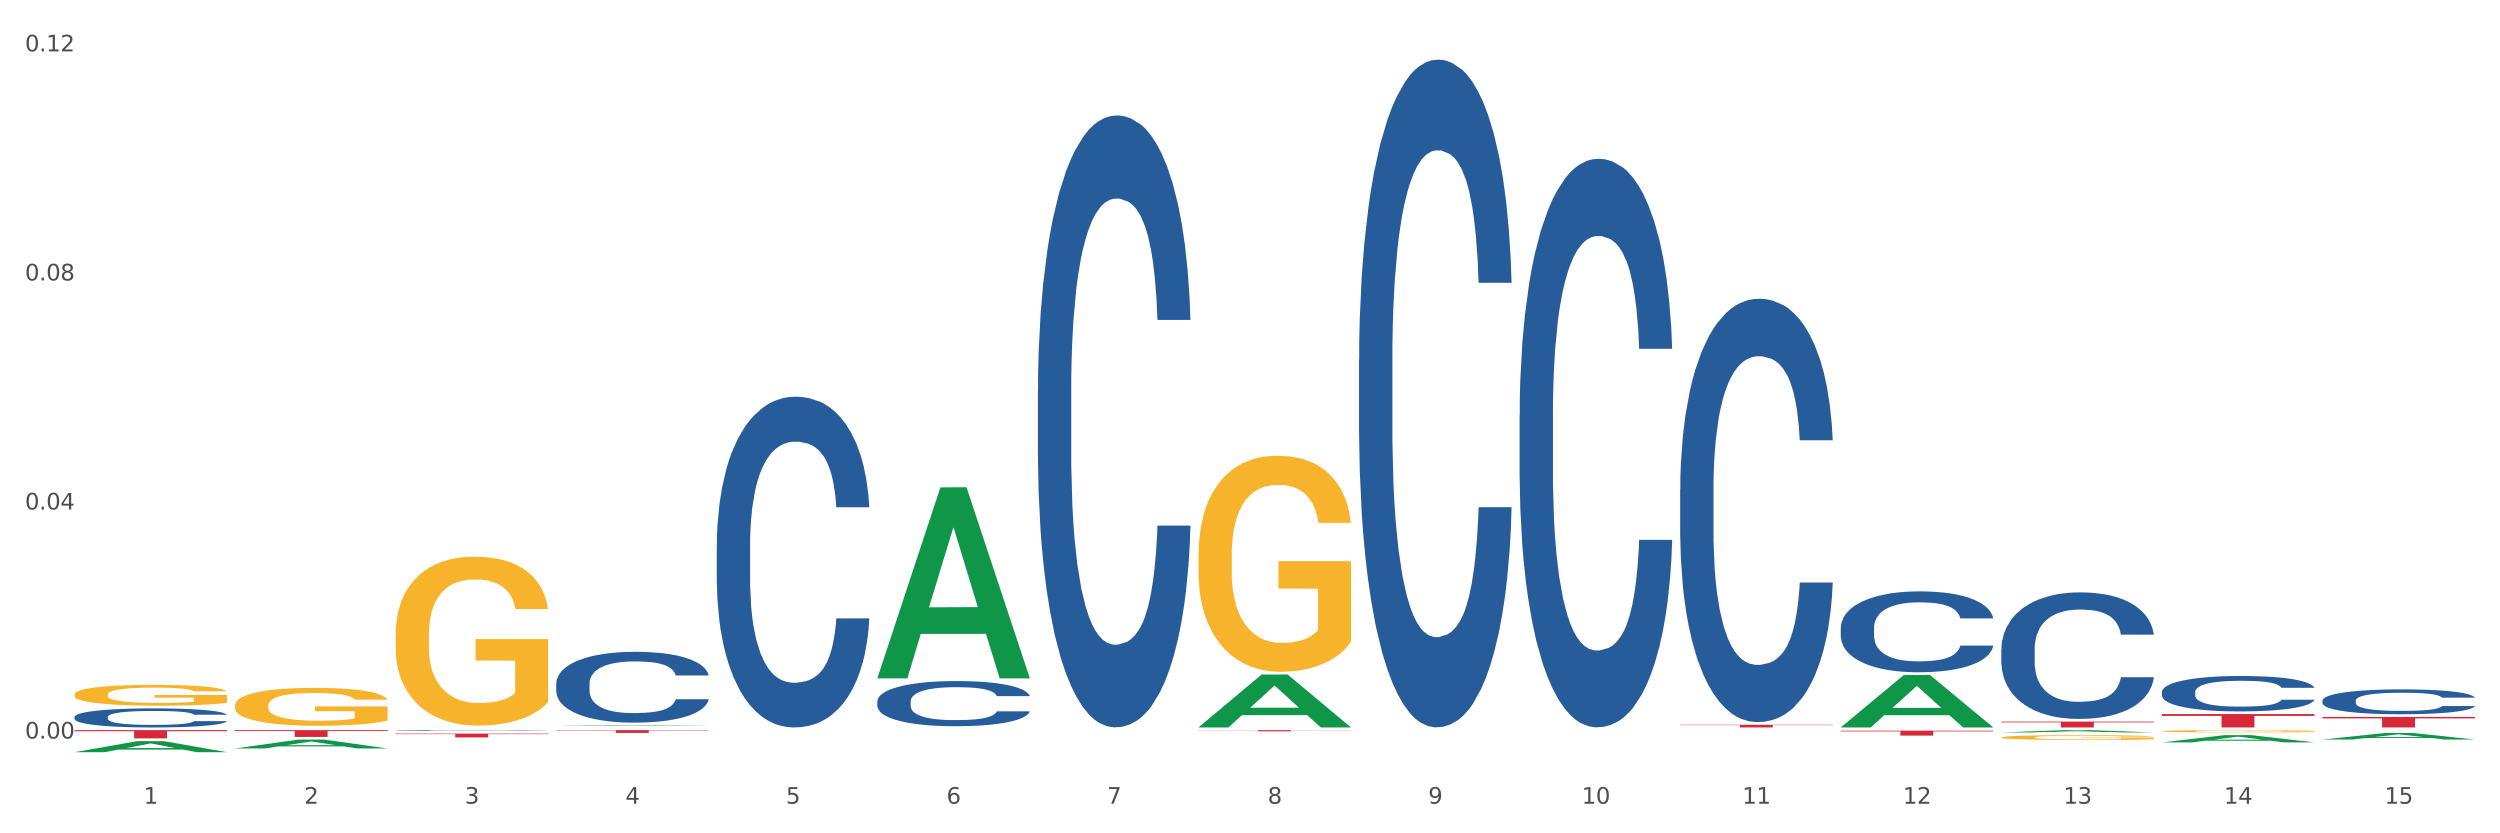 <?xml version="1.0" encoding="utf-8" standalone="no"?>
<!DOCTYPE svg PUBLIC "-//W3C//DTD SVG 1.1//EN"
  "http://www.w3.org/Graphics/SVG/1.1/DTD/svg11.dtd">
<svg xmlns:xlink="http://www.w3.org/1999/xlink" width="1080pt" height="360pt" viewBox="0 0 1080 360" xmlns="http://www.w3.org/2000/svg" version="1.1">
 <rect x="0" y="0" width="1080" height="360" fill="#333333" stroke="none"/>
 <defs>
  <style type="text/css">*{stroke-linejoin: round; stroke-linecap: butt}</style>
 </defs>
 <g id="figure_1">
  <g id="patch_1">
   <path d="M 0 360 
L 1080 360 
L 1080 0 
L 0 0 
z
" style="fill: #ffffff; stroke: #ffffff; stroke-linejoin: miter"/>
  </g>
  <g id="axes_1">
   <g id="matplotlib.axis_1">
    <g id="xtick_1">
     <g id="text_1">
      <!-- 1 -->
      <g style="fill: #4d4d4d" transform="translate(62.07 347.204) scale(0.096 -0.096)">
       <defs>
        <path id="DejaVuSans-31" d="M 794 531 
L 1825 531 
L 1825 4091 
L 703 3866 
L 703 4441 
L 1819 4666 
L 2450 4666 
L 2450 531 
L 3481 531 
L 3481 0 
L 794 0 
L 794 531 
z
" transform="scale(0.016)"/>
       </defs>
       <use xlink:href="#DejaVuSans-31"/>
      </g>
     </g>
    </g>
    <g id="xtick_2">
     <g id="text_2">
      <!-- 2 -->
      <g style="fill: #4d4d4d" transform="translate(131.436 347.204) scale(0.096 -0.096)">
       <defs>
        <path id="DejaVuSans-32" d="M 1228 531 
L 3431 531 
L 3431 0 
L 469 0 
L 469 531 
Q 828 903 1448 1529 
Q 2069 2156 2228 2338 
Q 2531 2678 2651 2914 
Q 2772 3150 2772 3378 
Q 2772 3750 2511 3984 
Q 2250 4219 1831 4219 
Q 1534 4219 1204 4116 
Q 875 4013 500 3803 
L 500 4441 
Q 881 4594 1212 4672 
Q 1544 4750 1819 4750 
Q 2544 4750 2975 4387 
Q 3406 4025 3406 3419 
Q 3406 3131 3298 2873 
Q 3191 2616 2906 2266 
Q 2828 2175 2409 1742 
Q 1991 1309 1228 531 
z
" transform="scale(0.016)"/>
       </defs>
       <use xlink:href="#DejaVuSans-32"/>
      </g>
     </g>
    </g>
    <g id="xtick_3">
     <g id="text_3">
      <!-- 3 -->
      <g style="fill: #4d4d4d" transform="translate(200.802 347.204) scale(0.096 -0.096)">
       <defs>
        <path id="DejaVuSans-33" d="M 2597 2516 
Q 3050 2419 3304 2112 
Q 3559 1806 3559 1356 
Q 3559 666 3084 287 
Q 2609 -91 1734 -91 
Q 1441 -91 1130 -33 
Q 819 25 488 141 
L 488 750 
Q 750 597 1062 519 
Q 1375 441 1716 441 
Q 2309 441 2620 675 
Q 2931 909 2931 1356 
Q 2931 1769 2642 2001 
Q 2353 2234 1838 2234 
L 1294 2234 
L 1294 2753 
L 1863 2753 
Q 2328 2753 2575 2939 
Q 2822 3125 2822 3475 
Q 2822 3834 2567 4026 
Q 2313 4219 1838 4219 
Q 1578 4219 1281 4162 
Q 984 4106 628 3988 
L 628 4550 
Q 988 4650 1302 4700 
Q 1616 4750 1894 4750 
Q 2613 4750 3031 4423 
Q 3450 4097 3450 3541 
Q 3450 3153 3228 2886 
Q 3006 2619 2597 2516 
z
" transform="scale(0.016)"/>
       </defs>
       <use xlink:href="#DejaVuSans-33"/>
      </g>
     </g>
    </g>
    <g id="xtick_4">
     <g id="text_4">
      <!-- 4 -->
      <g style="fill: #4d4d4d" transform="translate(270.169 347.204) scale(0.096 -0.096)">
       <defs>
        <path id="DejaVuSans-34" d="M 2419 4116 
L 825 1625 
L 2419 1625 
L 2419 4116 
z
M 2253 4666 
L 3047 4666 
L 3047 1625 
L 3713 1625 
L 3713 1100 
L 3047 1100 
L 3047 0 
L 2419 0 
L 2419 1100 
L 313 1100 
L 313 1709 
L 2253 4666 
z
" transform="scale(0.016)"/>
       </defs>
       <use xlink:href="#DejaVuSans-34"/>
      </g>
     </g>
    </g>
    <g id="xtick_5">
     <g id="text_5">
      <!-- 5 -->
      <g style="fill: #4d4d4d" transform="translate(339.535 347.204) scale(0.096 -0.096)">
       <defs>
        <path id="DejaVuSans-35" d="M 691 4666 
L 3169 4666 
L 3169 4134 
L 1269 4134 
L 1269 2991 
Q 1406 3038 1543 3061 
Q 1681 3084 1819 3084 
Q 2600 3084 3056 2656 
Q 3513 2228 3513 1497 
Q 3513 744 3044 326 
Q 2575 -91 1722 -91 
Q 1428 -91 1123 -41 
Q 819 9 494 109 
L 494 744 
Q 775 591 1075 516 
Q 1375 441 1709 441 
Q 2250 441 2565 725 
Q 2881 1009 2881 1497 
Q 2881 1984 2565 2268 
Q 2250 2553 1709 2553 
Q 1456 2553 1204 2497 
Q 953 2441 691 2322 
L 691 4666 
z
" transform="scale(0.016)"/>
       </defs>
       <use xlink:href="#DejaVuSans-35"/>
      </g>
     </g>
    </g>
    <g id="xtick_6">
     <g id="text_6">
      <!-- 6 -->
      <g style="fill: #4d4d4d" transform="translate(408.901 347.204) scale(0.096 -0.096)">
       <defs>
        <path id="DejaVuSans-36" d="M 2113 2584 
Q 1688 2584 1439 2293 
Q 1191 2003 1191 1497 
Q 1191 994 1439 701 
Q 1688 409 2113 409 
Q 2538 409 2786 701 
Q 3034 994 3034 1497 
Q 3034 2003 2786 2293 
Q 2538 2584 2113 2584 
z
M 3366 4563 
L 3366 3988 
Q 3128 4100 2886 4159 
Q 2644 4219 2406 4219 
Q 1781 4219 1451 3797 
Q 1122 3375 1075 2522 
Q 1259 2794 1537 2939 
Q 1816 3084 2150 3084 
Q 2853 3084 3261 2657 
Q 3669 2231 3669 1497 
Q 3669 778 3244 343 
Q 2819 -91 2113 -91 
Q 1303 -91 875 529 
Q 447 1150 447 2328 
Q 447 3434 972 4092 
Q 1497 4750 2381 4750 
Q 2619 4750 2861 4703 
Q 3103 4656 3366 4563 
z
" transform="scale(0.016)"/>
       </defs>
       <use xlink:href="#DejaVuSans-36"/>
      </g>
     </g>
    </g>
    <g id="xtick_7">
     <g id="text_7">
      <!-- 7 -->
      <g style="fill: #4d4d4d" transform="translate(478.267 347.204) scale(0.096 -0.096)">
       <defs>
        <path id="DejaVuSans-37" d="M 525 4666 
L 3525 4666 
L 3525 4397 
L 1831 0 
L 1172 0 
L 2766 4134 
L 525 4134 
L 525 4666 
z
" transform="scale(0.016)"/>
       </defs>
       <use xlink:href="#DejaVuSans-37"/>
      </g>
     </g>
    </g>
    <g id="xtick_8">
     <g id="text_8">
      <!-- 8 -->
      <g style="fill: #4d4d4d" transform="translate(547.634 347.204) scale(0.096 -0.096)">
       <defs>
        <path id="DejaVuSans-38" d="M 2034 2216 
Q 1584 2216 1326 1975 
Q 1069 1734 1069 1313 
Q 1069 891 1326 650 
Q 1584 409 2034 409 
Q 2484 409 2743 651 
Q 3003 894 3003 1313 
Q 3003 1734 2745 1975 
Q 2488 2216 2034 2216 
z
M 1403 2484 
Q 997 2584 770 2862 
Q 544 3141 544 3541 
Q 544 4100 942 4425 
Q 1341 4750 2034 4750 
Q 2731 4750 3128 4425 
Q 3525 4100 3525 3541 
Q 3525 3141 3298 2862 
Q 3072 2584 2669 2484 
Q 3125 2378 3379 2068 
Q 3634 1759 3634 1313 
Q 3634 634 3220 271 
Q 2806 -91 2034 -91 
Q 1263 -91 848 271 
Q 434 634 434 1313 
Q 434 1759 690 2068 
Q 947 2378 1403 2484 
z
M 1172 3481 
Q 1172 3119 1398 2916 
Q 1625 2713 2034 2713 
Q 2441 2713 2670 2916 
Q 2900 3119 2900 3481 
Q 2900 3844 2670 4047 
Q 2441 4250 2034 4250 
Q 1625 4250 1398 4047 
Q 1172 3844 1172 3481 
z
" transform="scale(0.016)"/>
       </defs>
       <use xlink:href="#DejaVuSans-38"/>
      </g>
     </g>
    </g>
    <g id="xtick_9">
     <g id="text_9">
      <!-- 9 -->
      <g style="fill: #4d4d4d" transform="translate(617 347.204) scale(0.096 -0.096)">
       <defs>
        <path id="DejaVuSans-39" d="M 703 97 
L 703 672 
Q 941 559 1184 500 
Q 1428 441 1663 441 
Q 2288 441 2617 861 
Q 2947 1281 2994 2138 
Q 2813 1869 2534 1725 
Q 2256 1581 1919 1581 
Q 1219 1581 811 2004 
Q 403 2428 403 3163 
Q 403 3881 828 4315 
Q 1253 4750 1959 4750 
Q 2769 4750 3195 4129 
Q 3622 3509 3622 2328 
Q 3622 1225 3098 567 
Q 2575 -91 1691 -91 
Q 1453 -91 1209 -44 
Q 966 3 703 97 
z
M 1959 2075 
Q 2384 2075 2632 2365 
Q 2881 2656 2881 3163 
Q 2881 3666 2632 3958 
Q 2384 4250 1959 4250 
Q 1534 4250 1286 3958 
Q 1038 3666 1038 3163 
Q 1038 2656 1286 2365 
Q 1534 2075 1959 2075 
z
" transform="scale(0.016)"/>
       </defs>
       <use xlink:href="#DejaVuSans-39"/>
      </g>
     </g>
    </g>
    <g id="xtick_10">
     <g id="text_10">
      <!-- 10 -->
      <g style="fill: #4d4d4d" transform="translate(683.312 347.204) scale(0.096 -0.096)">
       <defs>
        <path id="DejaVuSans-30" d="M 2034 4250 
Q 1547 4250 1301 3770 
Q 1056 3291 1056 2328 
Q 1056 1369 1301 889 
Q 1547 409 2034 409 
Q 2525 409 2770 889 
Q 3016 1369 3016 2328 
Q 3016 3291 2770 3770 
Q 2525 4250 2034 4250 
z
M 2034 4750 
Q 2819 4750 3233 4129 
Q 3647 3509 3647 2328 
Q 3647 1150 3233 529 
Q 2819 -91 2034 -91 
Q 1250 -91 836 529 
Q 422 1150 422 2328 
Q 422 3509 836 4129 
Q 1250 4750 2034 4750 
z
" transform="scale(0.016)"/>
       </defs>
       <use xlink:href="#DejaVuSans-31"/>
       <use xlink:href="#DejaVuSans-30" transform="translate(63.623 0)"/>
      </g>
     </g>
    </g>
    <g id="xtick_11">
     <g id="text_11">
      <!-- 11 -->
      <g style="fill: #4d4d4d" transform="translate(752.678 347.204) scale(0.096 -0.096)">
       <use xlink:href="#DejaVuSans-31"/>
       <use xlink:href="#DejaVuSans-31" transform="translate(63.623 0)"/>
      </g>
     </g>
    </g>
    <g id="xtick_12">
     <g id="text_12">
      <!-- 12 -->
      <g style="fill: #4d4d4d" transform="translate(822.044 347.204) scale(0.096 -0.096)">
       <use xlink:href="#DejaVuSans-31"/>
       <use xlink:href="#DejaVuSans-32" transform="translate(63.623 0)"/>
      </g>
     </g>
    </g>
    <g id="xtick_13">
     <g id="text_13">
      <!-- 13 -->
      <g style="fill: #4d4d4d" transform="translate(891.411 347.204) scale(0.096 -0.096)">
       <use xlink:href="#DejaVuSans-31"/>
       <use xlink:href="#DejaVuSans-33" transform="translate(63.623 0)"/>
      </g>
     </g>
    </g>
    <g id="xtick_14">
     <g id="text_14">
      <!-- 14 -->
      <g style="fill: #4d4d4d" transform="translate(960.777 347.204) scale(0.096 -0.096)">
       <use xlink:href="#DejaVuSans-31"/>
       <use xlink:href="#DejaVuSans-34" transform="translate(63.623 0)"/>
      </g>
     </g>
    </g>
    <g id="xtick_15">
     <g id="text_15">
      <!-- 15 -->
      <g style="fill: #4d4d4d" transform="translate(1030.143 347.204) scale(0.096 -0.096)">
       <use xlink:href="#DejaVuSans-31"/>
       <use xlink:href="#DejaVuSans-35" transform="translate(63.623 0)"/>
      </g>
     </g>
    </g>
    <g id="xtick_16"/>
    <g id="xtick_17"/>
    <g id="xtick_18"/>
    <g id="xtick_19"/>
    <g id="xtick_20"/>
    <g id="xtick_21"/>
    <g id="xtick_22"/>
    <g id="xtick_23"/>
    <g id="xtick_24"/>
    <g id="xtick_25"/>
    <g id="xtick_26"/>
    <g id="xtick_27"/>
    <g id="xtick_28"/>
    <g id="xtick_29"/>
   </g>
   <g id="matplotlib.axis_2">
    <g id="ytick_1">
     <g id="text_16">
      <!-- 0.00 -->
      <g style="fill: #4d4d4d" transform="translate(10.8 319.065) scale(0.096 -0.096)">
       <defs>
        <path id="DejaVuSans-2e" d="M 684 794 
L 1344 794 
L 1344 0 
L 684 0 
L 684 794 
z
" transform="scale(0.016)"/>
       </defs>
       <use xlink:href="#DejaVuSans-30"/>
       <use xlink:href="#DejaVuSans-2e" transform="translate(63.623 0)"/>
       <use xlink:href="#DejaVuSans-30" transform="translate(95.41 0)"/>
       <use xlink:href="#DejaVuSans-30" transform="translate(159.033 0)"/>
      </g>
     </g>
    </g>
    <g id="ytick_2">
     <g id="text_17">
      <!-- 0.04 -->
      <g style="fill: #4d4d4d" transform="translate(10.8 220.108) scale(0.096 -0.096)">
       <use xlink:href="#DejaVuSans-30"/>
       <use xlink:href="#DejaVuSans-2e" transform="translate(63.623 0)"/>
       <use xlink:href="#DejaVuSans-30" transform="translate(95.41 0)"/>
       <use xlink:href="#DejaVuSans-34" transform="translate(159.033 0)"/>
      </g>
     </g>
    </g>
    <g id="ytick_3">
     <g id="text_18">
      <!-- 0.08 -->
      <g style="fill: #4d4d4d" transform="translate(10.8 121.152) scale(0.096 -0.096)">
       <use xlink:href="#DejaVuSans-30"/>
       <use xlink:href="#DejaVuSans-2e" transform="translate(63.623 0)"/>
       <use xlink:href="#DejaVuSans-30" transform="translate(95.41 0)"/>
       <use xlink:href="#DejaVuSans-38" transform="translate(159.033 0)"/>
      </g>
     </g>
    </g>
    <g id="ytick_4">
     <g id="text_19">
      <!-- 0.12 -->
      <g style="fill: #4d4d4d" transform="translate(10.8 22.195) scale(0.096 -0.096)">
       <use xlink:href="#DejaVuSans-30"/>
       <use xlink:href="#DejaVuSans-2e" transform="translate(63.623 0)"/>
       <use xlink:href="#DejaVuSans-31" transform="translate(95.41 0)"/>
       <use xlink:href="#DejaVuSans-32" transform="translate(159.033 0)"/>
      </g>
     </g>
    </g>
    <g id="ytick_5"/>
    <g id="ytick_6"/>
    <g id="ytick_7"/>
   </g>
   <g id="PolyCollection_1">
    <path d="M 32.175 324.941 
L 32.243 324.936 
L 59.417 320.163 
L 70.695 320.158 
L 98.073 324.95 
L 85.029 324.95 
L 79.119 323.834 
L 51.061 323.834 
L 50.857 323.852 
L 45.151 324.95 
L 32.175 324.95 
L 32.175 324.941 
L 54.594 323.168 
L 75.586 323.164 
L 65.192 321.18 
L 65.056 321.171 
L 64.92 321.184 
L 54.526 323.164 
L 54.594 323.168 
L 32.175 324.941 
z
" clip-path="url(#peb8c240cfb)" style="fill: #109648"/>
    <path d="M 864.57 311.727 
L 930.468 311.727 
L 930.468 312.079 
L 904.546 312.082 
L 904.546 314.259 
L 890.335 314.259 
L 890.335 312.082 
L 864.57 312.079 
L 864.57 311.73 
L 864.57 311.727 
z
" clip-path="url(#peb8c240cfb)" style="fill: #d62839"/>
    <path d="M 795.203 315.662 
L 861.101 315.662 
L 861.101 315.956 
L 835.179 315.958 
L 835.179 317.781 
L 820.969 317.781 
L 820.969 315.958 
L 795.203 315.956 
L 795.203 315.664 
L 795.203 315.662 
z
" clip-path="url(#peb8c240cfb)" style="fill: #d62839"/>
    <path d="M 725.837 313.104 
L 791.735 313.104 
L 791.735 313.265 
L 765.813 313.266 
L 765.813 314.257 
L 751.603 314.257 
L 751.603 313.266 
L 725.837 313.265 
L 725.837 313.106 
L 725.837 313.104 
z
" clip-path="url(#peb8c240cfb)" style="fill: #d62839"/>
    <path d="M 517.739 315.42 
L 583.636 315.42 
L 583.636 315.492 
L 557.715 315.492 
L 557.715 315.939 
L 543.504 315.939 
L 543.504 315.492 
L 517.739 315.492 
L 517.739 315.42 
L 517.739 315.42 
z
" clip-path="url(#peb8c240cfb)" style="fill: #d62839"/>
    <path d="M 240.274 315.418 
L 306.172 315.418 
L 306.172 315.584 
L 280.25 315.585 
L 280.25 316.614 
L 266.039 316.614 
L 266.039 315.585 
L 240.274 315.584 
L 240.274 315.419 
L 240.274 315.418 
z
" clip-path="url(#peb8c240cfb)" style="fill: #d62839"/>
    <path d="M 170.907 316.913 
L 236.805 316.913 
L 236.805 317.141 
L 210.883 317.142 
L 210.883 318.553 
L 196.673 318.553 
L 196.673 317.142 
L 170.907 317.141 
L 170.907 316.914 
L 170.907 316.913 
z
" clip-path="url(#peb8c240cfb)" style="fill: #d62839"/>
    <path d="M 101.541 315.418 
L 167.439 315.418 
L 167.439 315.826 
L 141.517 315.829 
L 141.517 318.355 
L 127.307 318.355 
L 127.307 315.829 
L 101.541 315.826 
L 101.541 315.421 
L 101.541 315.418 
z
" clip-path="url(#peb8c240cfb)" style="fill: #d62839"/>
    <path d="M 32.175 315.418 
L 98.073 315.418 
L 98.073 315.916 
L 72.151 315.919 
L 72.151 319 
L 57.941 319 
L 57.941 315.919 
L 32.175 315.916 
L 32.175 315.421 
L 32.175 315.418 
z
" clip-path="url(#peb8c240cfb)" style="fill: #d62839"/>
    <path d="M 32.175 309.722 
L 32.253 309.714 
L 32.253 309.504 
L 32.487 309.218 
L 33.343 308.691 
L 34.434 308.292 
L 36.303 307.826 
L 37.316 307.63 
L 38.64 307.412 
L 41.366 307.058 
L 44.482 306.757 
L 46.663 306.592 
L 48.299 306.486 
L 51.96 306.298 
L 54.063 306.215 
L 56.244 306.148 
L 58.114 306.102 
L 61.229 306.05 
L 63.722 306.027 
L 66.604 306.02 
L 69.019 306.027 
L 72.212 306.057 
L 76.886 306.148 
L 78.677 306.2 
L 81.092 306.291 
L 83.585 306.411 
L 85.61 306.531 
L 87.947 306.704 
L 90.361 306.93 
L 92.698 307.216 
L 94.334 307.479 
L 95.658 307.758 
L 96.827 308.097 
L 97.683 308.465 
L 98.073 308.774 
L 83.818 308.774 
L 83.429 308.495 
L 82.65 308.194 
L 81.871 307.991 
L 81.014 307.826 
L 79.69 307.637 
L 78.522 307.517 
L 76.574 307.374 
L 74.783 307.284 
L 73.303 307.231 
L 71.511 307.186 
L 67.694 307.141 
L 64.968 307.141 
L 63.255 307.156 
L 61.151 307.194 
L 59.36 307.246 
L 57.257 307.337 
L 55.621 307.434 
L 53.985 307.562 
L 53.05 307.653 
L 51.648 307.818 
L 50.714 307.954 
L 49.467 308.187 
L 48.766 308.352 
L 47.52 308.781 
L 46.975 309.097 
L 46.741 309.316 
L 46.585 309.556 
L 46.585 310.73 
L 47.053 311.257 
L 47.442 311.483 
L 48.065 311.739 
L 49.234 312.07 
L 50.947 312.393 
L 52.739 312.626 
L 54.219 312.769 
L 55.621 312.875 
L 57.023 312.958 
L 58.737 313.033 
L 60.139 313.078 
L 62.242 313.123 
L 64.734 313.146 
L 66.682 313.146 
L 70.654 313.108 
L 72.446 313.07 
L 74.16 313.018 
L 76.029 312.935 
L 77.509 312.845 
L 78.366 312.777 
L 79.768 312.634 
L 80.858 312.483 
L 81.793 312.31 
L 82.416 312.16 
L 83.117 311.934 
L 83.663 311.678 
L 83.818 311.543 
L 98.073 311.543 
L 97.761 311.814 
L 97.216 312.077 
L 96.126 312.431 
L 95.269 312.634 
L 93.945 312.882 
L 92.542 313.093 
L 90.595 313.326 
L 88.804 313.499 
L 86.934 313.65 
L 84.909 313.785 
L 81.248 313.973 
L 79.924 314.026 
L 77.12 314.116 
L 74.939 314.169 
L 71.745 314.222 
L 68.473 314.252 
L 65.046 314.259 
L 62.008 314.244 
L 58.659 314.199 
L 56.556 314.154 
L 54.219 314.086 
L 51.493 313.981 
L 48.922 313.853 
L 46.507 313.702 
L 44.248 313.529 
L 42.145 313.334 
L 39.419 313.01 
L 37.394 312.694 
L 35.914 312.401 
L 34.901 312.152 
L 33.889 311.836 
L 33.343 311.618 
L 32.487 311.091 
L 32.175 310.602 
L 32.175 309.722 
z
" clip-path="url(#peb8c240cfb)" style="fill: #255c99"/>
    <path d="M 170.907 315.569 
L 170.985 315.569 
L 170.985 315.56 
L 171.219 315.548 
L 172.076 315.527 
L 173.166 315.511 
L 175.036 315.492 
L 176.048 315.484 
L 177.373 315.475 
L 180.099 315.46 
L 183.215 315.448 
L 185.396 315.441 
L 187.031 315.437 
L 190.692 315.429 
L 192.796 315.426 
L 194.977 315.423 
L 196.846 315.421 
L 199.962 315.419 
L 202.454 315.418 
L 205.336 315.418 
L 207.751 315.418 
L 210.945 315.42 
L 215.618 315.423 
L 217.41 315.425 
L 219.825 315.429 
L 222.317 315.434 
L 224.342 315.439 
L 226.679 315.446 
L 229.094 315.455 
L 231.431 315.467 
L 233.066 315.478 
L 234.391 315.489 
L 235.559 315.503 
L 236.416 315.518 
L 236.805 315.53 
L 222.551 315.53 
L 222.161 315.519 
L 221.382 315.507 
L 220.604 315.498 
L 219.747 315.492 
L 218.422 315.484 
L 217.254 315.479 
L 215.307 315.473 
L 213.515 315.47 
L 212.035 315.467 
L 210.244 315.466 
L 206.427 315.464 
L 203.701 315.464 
L 201.987 315.464 
L 199.884 315.466 
L 198.092 315.468 
L 195.989 315.472 
L 194.353 315.476 
L 192.718 315.481 
L 191.783 315.485 
L 190.381 315.491 
L 189.446 315.497 
L 188.2 315.506 
L 187.499 315.513 
L 186.252 315.531 
L 185.707 315.544 
L 185.474 315.552 
L 185.318 315.562 
L 185.318 315.61 
L 185.785 315.632 
L 186.175 315.641 
L 186.798 315.651 
L 187.966 315.665 
L 189.68 315.678 
L 191.471 315.688 
L 192.951 315.693 
L 194.353 315.698 
L 195.755 315.701 
L 197.469 315.704 
L 198.871 315.706 
L 200.974 315.708 
L 203.467 315.709 
L 205.414 315.709 
L 209.387 315.707 
L 211.178 315.706 
L 212.892 315.704 
L 214.761 315.7 
L 216.241 315.696 
L 217.098 315.694 
L 218.5 315.688 
L 219.591 315.682 
L 220.526 315.675 
L 221.149 315.669 
L 221.85 315.659 
L 222.395 315.649 
L 222.551 315.643 
L 236.805 315.643 
L 236.494 315.654 
L 235.949 315.665 
L 234.858 315.68 
L 234.001 315.688 
L 232.677 315.698 
L 231.275 315.707 
L 229.328 315.716 
L 227.536 315.723 
L 225.667 315.729 
L 223.641 315.735 
L 219.98 315.743 
L 218.656 315.745 
L 215.852 315.748 
L 213.671 315.75 
L 210.477 315.753 
L 207.206 315.754 
L 203.779 315.754 
L 200.741 315.754 
L 197.391 315.752 
L 195.288 315.75 
L 192.951 315.747 
L 190.225 315.743 
L 187.655 315.738 
L 185.24 315.731 
L 182.981 315.724 
L 180.878 315.716 
L 178.152 315.703 
L 176.126 315.69 
L 174.646 315.678 
L 173.634 315.668 
L 172.621 315.655 
L 172.076 315.646 
L 171.219 315.625 
L 170.907 315.605 
L 170.907 315.569 
z
" clip-path="url(#peb8c240cfb)" style="fill: #255c99"/>
    <path d="M 240.274 295.33 
L 240.352 295.302 
L 240.352 294.52 
L 240.585 293.458 
L 241.442 291.502 
L 242.533 290.021 
L 244.402 288.289 
L 245.415 287.562 
L 246.739 286.752 
L 249.465 285.439 
L 252.581 284.321 
L 254.762 283.706 
L 256.398 283.315 
L 260.059 282.617 
L 262.162 282.309 
L 264.343 282.058 
L 266.212 281.89 
L 269.328 281.695 
L 271.821 281.611 
L 274.703 281.583 
L 277.117 281.611 
L 280.311 281.723 
L 284.985 282.058 
L 286.776 282.253 
L 289.191 282.589 
L 291.683 283.036 
L 293.709 283.483 
L 296.045 284.125 
L 298.46 284.964 
L 300.797 286.025 
L 302.433 287.003 
L 303.757 288.037 
L 304.925 289.295 
L 305.782 290.664 
L 306.172 291.809 
L 291.917 291.809 
L 291.528 290.775 
L 290.749 289.658 
L 289.97 288.903 
L 289.113 288.289 
L 287.789 287.59 
L 286.62 287.143 
L 284.673 286.612 
L 282.881 286.277 
L 281.401 286.081 
L 279.61 285.914 
L 275.793 285.746 
L 273.067 285.746 
L 271.353 285.802 
L 269.25 285.942 
L 267.458 286.137 
L 265.355 286.473 
L 263.72 286.836 
L 262.084 287.311 
L 261.149 287.646 
L 259.747 288.261 
L 258.812 288.764 
L 257.566 289.63 
L 256.865 290.245 
L 255.619 291.837 
L 255.073 293.011 
L 254.84 293.821 
L 254.684 294.715 
L 254.684 299.074 
L 255.151 301.03 
L 255.541 301.868 
L 256.164 302.818 
L 257.332 304.047 
L 259.046 305.249 
L 260.838 306.115 
L 262.318 306.646 
L 263.72 307.037 
L 265.122 307.344 
L 266.835 307.624 
L 268.237 307.791 
L 270.341 307.959 
L 272.833 308.043 
L 274.78 308.043 
L 278.753 307.903 
L 280.545 307.764 
L 282.258 307.568 
L 284.128 307.261 
L 285.608 306.925 
L 286.465 306.674 
L 287.867 306.143 
L 288.957 305.584 
L 289.892 304.942 
L 290.515 304.383 
L 291.216 303.544 
L 291.761 302.594 
L 291.917 302.092 
L 306.172 302.092 
L 305.86 303.097 
L 305.315 304.075 
L 304.224 305.389 
L 303.367 306.143 
L 302.043 307.065 
L 300.641 307.847 
L 298.694 308.714 
L 296.902 309.356 
L 295.033 309.915 
L 293.008 310.418 
L 289.347 311.116 
L 288.022 311.312 
L 285.218 311.647 
L 283.037 311.843 
L 279.844 312.039 
L 276.572 312.15 
L 273.145 312.178 
L 270.107 312.122 
L 266.757 311.955 
L 264.654 311.787 
L 262.318 311.536 
L 259.591 311.144 
L 257.021 310.669 
L 254.606 310.111 
L 252.347 309.468 
L 250.244 308.741 
L 247.518 307.54 
L 245.493 306.366 
L 244.013 305.277 
L 243 304.355 
L 241.987 303.181 
L 241.442 302.371 
L 240.585 300.415 
L 240.274 298.599 
L 240.274 295.33 
z
" clip-path="url(#peb8c240cfb)" style="fill: #255c99"/>
    <path d="M 32.175 300.017 
L 32.253 300.009 
L 32.253 299.713 
L 32.408 299.458 
L 33.186 298.841 
L 34.353 298.332 
L 35.209 298.06 
L 36.065 297.838 
L 37.076 297.616 
L 38.321 297.386 
L 40.578 297.049 
L 41.978 296.876 
L 43.69 296.695 
L 46.802 296.432 
L 49.058 296.284 
L 51.392 296.161 
L 55.204 296.013 
L 57.694 295.947 
L 60.339 295.897 
L 63.529 295.865 
L 65.941 295.856 
L 71.231 295.881 
L 75.744 295.955 
L 77.922 296.013 
L 80.723 296.111 
L 82.201 296.177 
L 84.613 296.309 
L 87.103 296.481 
L 88.815 296.629 
L 91.382 296.909 
L 93.327 297.189 
L 95.116 297.534 
L 96.05 297.772 
L 96.75 297.994 
L 97.373 298.249 
L 97.995 298.652 
L 83.991 298.652 
L 83.446 298.364 
L 82.59 298.093 
L 81.346 297.83 
L 80.256 297.665 
L 78.389 297.46 
L 76.677 297.328 
L 74.888 297.23 
L 72.71 297.147 
L 70.998 297.106 
L 68.586 297.073 
L 63.84 297.082 
L 60.65 297.147 
L 58.472 297.23 
L 57.071 297.304 
L 55.827 297.386 
L 54.426 297.501 
L 52.792 297.674 
L 51.625 297.83 
L 50.458 298.027 
L 49.525 298.225 
L 48.669 298.455 
L 47.969 298.702 
L 47.424 298.957 
L 46.957 299.269 
L 46.568 299.787 
L 46.568 300.914 
L 46.724 301.169 
L 47.113 301.506 
L 47.58 301.761 
L 48.358 302.065 
L 49.058 302.271 
L 50.381 302.567 
L 51.859 302.813 
L 53.026 302.97 
L 54.193 303.101 
L 56.216 303.282 
L 58.472 303.43 
L 60.417 303.521 
L 63.062 303.603 
L 64.852 303.636 
L 66.408 303.652 
L 70.22 303.652 
L 72.943 303.628 
L 75.977 303.57 
L 78.311 303.496 
L 80.256 303.405 
L 82.435 303.257 
L 83.835 303.118 
L 83.835 301.399 
L 66.719 301.391 
L 66.719 300.248 
L 98.073 300.248 
L 98.073 303.603 
L 96.75 303.776 
L 95.272 303.932 
L 93.716 304.072 
L 91.382 304.244 
L 88.581 304.409 
L 86.091 304.524 
L 83.446 304.623 
L 80.334 304.713 
L 76.288 304.795 
L 73.799 304.828 
L 70.687 304.853 
L 67.03 304.861 
L 63.84 304.845 
L 60.728 304.803 
L 57.461 304.729 
L 54.271 304.623 
L 51.859 304.516 
L 49.447 304.384 
L 46.879 304.211 
L 44.857 304.047 
L 43.301 303.899 
L 41.589 303.71 
L 39.722 303.463 
L 38.321 303.241 
L 37.076 303.011 
L 35.754 302.715 
L 34.82 302.46 
L 33.887 302.139 
L 33.342 301.901 
L 32.72 301.531 
L 32.253 301.012 
L 32.175 300.017 
z
" clip-path="url(#peb8c240cfb)" style="fill: #f7b32b"/>
    <path d="M 379.006 302.981 
L 379.084 302.963 
L 379.084 302.464 
L 379.318 301.787 
L 380.175 300.541 
L 381.265 299.597 
L 383.134 298.493 
L 384.147 298.03 
L 385.471 297.513 
L 388.198 296.676 
L 391.313 295.964 
L 393.494 295.572 
L 395.13 295.323 
L 398.791 294.878 
L 400.894 294.682 
L 403.075 294.522 
L 404.945 294.415 
L 408.06 294.29 
L 410.553 294.237 
L 413.435 294.219 
L 415.85 294.237 
L 419.043 294.308 
L 423.717 294.522 
L 425.509 294.646 
L 427.923 294.86 
L 430.416 295.145 
L 432.441 295.43 
L 434.778 295.839 
L 437.193 296.374 
L 439.529 297.05 
L 441.165 297.674 
L 442.489 298.333 
L 443.658 299.134 
L 444.515 300.007 
L 444.904 300.737 
L 430.65 300.737 
L 430.26 300.078 
L 429.481 299.365 
L 428.702 298.885 
L 427.845 298.493 
L 426.521 298.048 
L 425.353 297.763 
L 423.405 297.424 
L 421.614 297.211 
L 420.134 297.086 
L 418.342 296.979 
L 414.526 296.872 
L 411.799 296.872 
L 410.086 296.908 
L 407.982 296.997 
L 406.191 297.122 
L 404.088 297.335 
L 402.452 297.567 
L 400.816 297.87 
L 399.882 298.083 
L 398.479 298.475 
L 397.545 298.796 
L 396.298 299.348 
L 395.597 299.739 
L 394.351 300.754 
L 393.806 301.502 
L 393.572 302.019 
L 393.416 302.589 
L 393.416 305.367 
L 393.884 306.613 
L 394.273 307.148 
L 394.896 307.753 
L 396.065 308.537 
L 397.778 309.302 
L 399.57 309.855 
L 401.05 310.193 
L 402.452 310.442 
L 403.854 310.638 
L 405.568 310.816 
L 406.97 310.923 
L 409.073 311.03 
L 411.566 311.083 
L 413.513 311.083 
L 417.485 310.994 
L 419.277 310.905 
L 420.991 310.781 
L 422.86 310.585 
L 424.34 310.371 
L 425.197 310.211 
L 426.599 309.872 
L 427.69 309.516 
L 428.624 309.107 
L 429.247 308.75 
L 429.948 308.216 
L 430.494 307.611 
L 430.65 307.29 
L 444.904 307.29 
L 444.592 307.931 
L 444.047 308.555 
L 442.957 309.391 
L 442.1 309.872 
L 440.776 310.46 
L 439.374 310.959 
L 437.426 311.511 
L 435.635 311.92 
L 433.765 312.276 
L 431.74 312.597 
L 428.079 313.042 
L 426.755 313.167 
L 423.951 313.381 
L 421.77 313.505 
L 418.576 313.63 
L 415.304 313.701 
L 411.877 313.719 
L 408.839 313.683 
L 405.49 313.576 
L 403.387 313.47 
L 401.05 313.309 
L 398.324 313.06 
L 395.753 312.757 
L 393.339 312.401 
L 391.08 311.992 
L 388.976 311.528 
L 386.25 310.763 
L 384.225 310.015 
L 382.745 309.32 
L 381.732 308.733 
L 380.72 307.985 
L 380.175 307.468 
L 379.318 306.222 
L 379.006 305.064 
L 379.006 302.981 
z
" clip-path="url(#peb8c240cfb)" style="fill: #255c99"/>
    <path d="M 448.372 168.644 
L 448.45 168.402 
L 448.45 161.643 
L 448.684 152.469 
L 449.541 135.57 
L 450.631 122.775 
L 452.501 107.807 
L 453.513 101.53 
L 454.837 94.529 
L 457.564 83.183 
L 460.679 73.526 
L 462.861 68.215 
L 464.496 64.835 
L 468.157 58.8 
L 470.26 56.144 
L 472.441 53.972 
L 474.311 52.523 
L 477.427 50.833 
L 479.919 50.109 
L 482.801 49.867 
L 485.216 50.109 
L 488.41 51.075 
L 493.083 53.972 
L 494.875 55.661 
L 497.289 58.558 
L 499.782 62.421 
L 501.807 66.284 
L 504.144 71.836 
L 506.559 79.079 
L 508.896 88.252 
L 510.531 96.702 
L 511.856 105.634 
L 513.024 116.498 
L 513.881 128.327 
L 514.27 138.225 
L 500.016 138.225 
L 499.626 129.293 
L 498.847 119.636 
L 498.068 113.118 
L 497.212 107.807 
L 495.887 101.772 
L 494.719 97.909 
L 492.772 93.322 
L 490.98 90.425 
L 489.5 88.735 
L 487.709 87.287 
L 483.892 85.838 
L 481.165 85.838 
L 479.452 86.321 
L 477.349 87.528 
L 475.557 89.218 
L 473.454 92.115 
L 471.818 95.253 
L 470.183 99.358 
L 469.248 102.254 
L 467.846 107.566 
L 466.911 111.911 
L 465.665 119.395 
L 464.964 124.706 
L 463.717 138.467 
L 463.172 148.606 
L 462.938 155.607 
L 462.783 163.332 
L 462.783 200.993 
L 463.25 217.892 
L 463.639 225.135 
L 464.263 233.343 
L 465.431 243.965 
L 467.145 254.346 
L 468.936 261.83 
L 470.416 266.417 
L 471.818 269.796 
L 473.22 272.452 
L 474.934 274.866 
L 476.336 276.315 
L 478.439 277.763 
L 480.932 278.487 
L 482.879 278.487 
L 486.852 277.28 
L 488.643 276.073 
L 490.357 274.383 
L 492.226 271.728 
L 493.706 268.831 
L 494.563 266.658 
L 495.965 262.071 
L 497.056 257.243 
L 497.99 251.69 
L 498.614 246.862 
L 499.315 239.619 
L 499.86 231.411 
L 500.016 227.066 
L 514.27 227.066 
L 513.959 235.757 
L 513.413 244.206 
L 512.323 255.553 
L 511.466 262.071 
L 510.142 270.038 
L 508.74 276.797 
L 506.792 284.281 
L 505.001 289.834 
L 503.131 294.662 
L 501.106 299.008 
L 497.445 305.043 
L 496.121 306.733 
L 493.317 309.63 
L 491.136 311.32 
L 487.942 313.01 
L 484.671 313.975 
L 481.243 314.217 
L 478.206 313.734 
L 474.856 312.285 
L 472.753 310.837 
L 470.416 308.664 
L 467.69 305.284 
L 465.119 301.18 
L 462.705 296.352 
L 460.446 290.799 
L 458.343 284.523 
L 455.616 274.142 
L 453.591 264.002 
L 452.111 254.587 
L 451.099 246.621 
L 450.086 236.481 
L 449.541 229.48 
L 448.684 212.581 
L 448.372 196.889 
L 448.372 168.644 
z
" clip-path="url(#peb8c240cfb)" style="fill: #255c99"/>
    <path d="M 587.105 155.371 
L 587.183 155.108 
L 587.183 147.732 
L 587.416 137.721 
L 588.273 119.28 
L 589.364 105.318 
L 591.233 88.985 
L 592.246 82.135 
L 593.57 74.496 
L 596.296 62.114 
L 599.412 51.576 
L 601.593 45.781 
L 603.229 42.093 
L 606.89 35.507 
L 608.993 32.609 
L 611.174 30.238 
L 613.043 28.657 
L 616.159 26.813 
L 618.652 26.023 
L 621.534 25.759 
L 623.948 26.023 
L 627.142 27.077 
L 631.816 30.238 
L 633.607 32.082 
L 636.022 35.243 
L 638.514 39.458 
L 640.54 43.673 
L 642.877 49.732 
L 645.291 57.636 
L 647.628 67.646 
L 649.264 76.867 
L 650.588 86.614 
L 651.756 98.469 
L 652.613 111.377 
L 653.003 122.178 
L 638.748 122.178 
L 638.359 112.431 
L 637.58 101.893 
L 636.801 94.78 
L 635.944 88.985 
L 634.62 82.399 
L 633.451 78.184 
L 631.504 73.178 
L 629.713 70.017 
L 628.233 68.173 
L 626.441 66.593 
L 622.624 65.012 
L 619.898 65.012 
L 618.184 65.539 
L 616.081 66.856 
L 614.29 68.7 
L 612.186 71.861 
L 610.551 75.286 
L 608.915 79.764 
L 607.98 82.926 
L 606.578 88.721 
L 605.643 93.463 
L 604.397 101.63 
L 603.696 107.426 
L 602.45 122.442 
L 601.905 133.506 
L 601.671 141.146 
L 601.515 149.576 
L 601.515 190.672 
L 601.982 209.113 
L 602.372 217.016 
L 602.995 225.973 
L 604.163 237.564 
L 605.877 248.892 
L 607.669 257.059 
L 609.149 262.064 
L 610.551 265.752 
L 611.953 268.65 
L 613.666 271.284 
L 615.069 272.865 
L 617.172 274.446 
L 619.664 275.236 
L 621.612 275.236 
L 625.584 273.919 
L 627.376 272.602 
L 629.089 270.758 
L 630.959 267.86 
L 632.439 264.698 
L 633.296 262.328 
L 634.698 257.322 
L 635.788 252.053 
L 636.723 245.994 
L 637.346 240.726 
L 638.047 232.822 
L 638.592 223.865 
L 638.748 219.124 
L 653.003 219.124 
L 652.691 228.607 
L 652.146 237.828 
L 651.055 250.209 
L 650.199 257.322 
L 648.874 266.016 
L 647.472 273.392 
L 645.525 281.559 
L 643.733 287.618 
L 641.864 292.886 
L 639.839 297.628 
L 636.178 304.214 
L 634.853 306.058 
L 632.049 309.22 
L 629.868 311.064 
L 626.675 312.908 
L 623.403 313.962 
L 619.976 314.225 
L 616.938 313.698 
L 613.589 312.117 
L 611.485 310.537 
L 609.149 308.166 
L 606.422 304.478 
L 603.852 299.999 
L 601.437 294.73 
L 599.178 288.671 
L 597.075 281.822 
L 594.349 270.494 
L 592.324 259.43 
L 590.844 249.156 
L 589.831 240.462 
L 588.818 229.398 
L 588.273 221.758 
L 587.416 203.317 
L 587.105 186.194 
L 587.105 155.371 
z
" clip-path="url(#peb8c240cfb)" style="fill: #255c99"/>
    <path d="M 656.471 178.949 
L 656.549 178.725 
L 656.549 172.444 
L 656.783 163.92 
L 657.639 148.218 
L 658.73 136.329 
L 660.599 122.421 
L 661.612 116.589 
L 662.936 110.084 
L 665.662 99.541 
L 668.778 90.568 
L 670.959 85.633 
L 672.595 82.493 
L 676.256 76.885 
L 678.359 74.417 
L 680.54 72.398 
L 682.41 71.053 
L 685.525 69.482 
L 688.018 68.809 
L 690.9 68.585 
L 693.315 68.809 
L 696.508 69.707 
L 701.182 72.398 
L 702.973 73.969 
L 705.388 76.66 
L 707.881 80.25 
L 709.906 83.839 
L 712.243 88.998 
L 714.657 95.727 
L 716.994 104.252 
L 718.63 112.103 
L 719.954 120.402 
L 721.123 130.497 
L 721.979 141.488 
L 722.369 150.685 
L 708.114 150.685 
L 707.725 142.386 
L 706.946 133.413 
L 706.167 127.356 
L 705.31 122.421 
L 703.986 116.813 
L 702.818 113.224 
L 700.87 108.962 
L 699.079 106.27 
L 697.599 104.7 
L 695.807 103.354 
L 691.99 102.008 
L 689.264 102.008 
L 687.55 102.457 
L 685.447 103.579 
L 683.656 105.149 
L 681.553 107.841 
L 679.917 110.757 
L 678.281 114.57 
L 677.346 117.262 
L 675.944 122.197 
L 675.01 126.235 
L 673.763 133.188 
L 673.062 138.123 
L 671.816 150.91 
L 671.271 160.331 
L 671.037 166.836 
L 670.881 174.014 
L 670.881 209.008 
L 671.349 224.71 
L 671.738 231.44 
L 672.361 239.066 
L 673.53 248.936 
L 675.243 258.582 
L 677.035 265.536 
L 678.515 269.798 
L 679.917 272.938 
L 681.319 275.406 
L 683.033 277.649 
L 684.435 278.995 
L 686.538 280.341 
L 689.03 281.014 
L 690.978 281.014 
L 694.95 279.892 
L 696.742 278.771 
L 698.456 277.2 
L 700.325 274.733 
L 701.805 272.041 
L 702.662 270.022 
L 704.064 265.76 
L 705.154 261.274 
L 706.089 256.114 
L 706.712 251.628 
L 707.413 244.899 
L 707.959 237.272 
L 708.114 233.234 
L 722.369 233.234 
L 722.057 241.31 
L 721.512 249.161 
L 720.422 259.704 
L 719.565 265.76 
L 718.241 273.163 
L 716.838 279.443 
L 714.891 286.397 
L 713.1 291.557 
L 711.23 296.043 
L 709.205 300.081 
L 705.544 305.689 
L 704.22 307.259 
L 701.416 309.951 
L 699.235 311.521 
L 696.041 313.091 
L 692.769 313.988 
L 689.342 314.213 
L 686.304 313.764 
L 682.955 312.418 
L 680.852 311.072 
L 678.515 309.053 
L 675.789 305.913 
L 673.218 302.1 
L 670.803 297.613 
L 668.544 292.454 
L 666.441 286.622 
L 663.715 276.976 
L 661.69 267.555 
L 660.21 258.806 
L 659.197 251.404 
L 658.185 241.982 
L 657.639 235.477 
L 656.783 219.775 
L 656.471 205.194 
L 656.471 178.949 
z
" clip-path="url(#peb8c240cfb)" style="fill: #255c99"/>
    <path d="M 725.837 211.233 
L 725.915 211.065 
L 725.915 206.389 
L 726.149 200.042 
L 727.006 188.351 
L 728.096 179.499 
L 729.966 169.143 
L 730.978 164.801 
L 732.302 159.957 
L 735.029 152.107 
L 738.144 145.426 
L 740.325 141.752 
L 741.961 139.414 
L 745.622 135.238 
L 747.725 133.401 
L 749.906 131.898 
L 751.776 130.896 
L 754.891 129.727 
L 757.384 129.225 
L 760.266 129.058 
L 762.681 129.225 
L 765.874 129.894 
L 770.548 131.898 
L 772.34 133.067 
L 774.754 135.071 
L 777.247 137.744 
L 779.272 140.416 
L 781.609 144.257 
L 784.024 149.268 
L 786.36 155.615 
L 787.996 161.46 
L 789.32 167.64 
L 790.489 175.156 
L 791.346 183.34 
L 791.735 190.188 
L 777.481 190.188 
L 777.091 184.008 
L 776.312 177.327 
L 775.533 172.818 
L 774.676 169.143 
L 773.352 164.968 
L 772.184 162.296 
L 770.237 159.122 
L 768.445 157.118 
L 766.965 155.949 
L 765.173 154.947 
L 761.357 153.944 
L 758.63 153.944 
L 756.917 154.279 
L 754.814 155.114 
L 753.022 156.283 
L 750.919 158.287 
L 749.283 160.458 
L 747.647 163.298 
L 746.713 165.302 
L 745.311 168.976 
L 744.376 171.983 
L 743.13 177.16 
L 742.429 180.835 
L 741.182 190.355 
L 740.637 197.37 
L 740.403 202.213 
L 740.248 207.558 
L 740.248 233.613 
L 740.715 245.305 
L 741.104 250.315 
L 741.727 255.994 
L 742.896 263.343 
L 744.61 270.525 
L 746.401 275.702 
L 747.881 278.876 
L 749.283 281.214 
L 750.685 283.051 
L 752.399 284.722 
L 753.801 285.724 
L 755.904 286.726 
L 758.397 287.227 
L 760.344 287.227 
L 764.317 286.392 
L 766.108 285.557 
L 767.822 284.387 
L 769.691 282.55 
L 771.171 280.546 
L 772.028 279.043 
L 773.43 275.869 
L 774.521 272.529 
L 775.455 268.688 
L 776.079 265.347 
L 776.78 260.337 
L 777.325 254.658 
L 777.481 251.651 
L 791.735 251.651 
L 791.424 257.664 
L 790.878 263.51 
L 789.788 271.36 
L 788.931 275.869 
L 787.607 281.381 
L 786.205 286.058 
L 784.257 291.235 
L 782.466 295.077 
L 780.596 298.417 
L 778.571 301.424 
L 774.91 305.599 
L 773.586 306.768 
L 770.782 308.772 
L 768.601 309.942 
L 765.407 311.111 
L 762.136 311.779 
L 758.708 311.946 
L 755.67 311.612 
L 752.321 310.61 
L 750.218 309.608 
L 747.881 308.104 
L 745.155 305.766 
L 742.584 302.927 
L 740.17 299.586 
L 737.911 295.745 
L 735.808 291.402 
L 733.081 284.22 
L 731.056 277.206 
L 729.576 270.692 
L 728.563 265.18 
L 727.551 258.165 
L 727.006 253.322 
L 726.149 241.63 
L 725.837 230.774 
L 725.837 211.233 
z
" clip-path="url(#peb8c240cfb)" style="fill: #255c99"/>
    <path d="M 795.203 271.175 
L 795.281 271.143 
L 795.281 270.25 
L 795.515 269.037 
L 796.372 266.804 
L 797.462 265.113 
L 799.332 263.134 
L 800.344 262.305 
L 801.669 261.379 
L 804.395 259.88 
L 807.511 258.603 
L 809.692 257.901 
L 811.327 257.455 
L 814.988 256.657 
L 817.092 256.306 
L 819.273 256.019 
L 821.142 255.827 
L 824.258 255.604 
L 826.75 255.508 
L 829.632 255.476 
L 832.047 255.508 
L 835.241 255.636 
L 839.914 256.019 
L 841.706 256.242 
L 844.121 256.625 
L 846.613 257.136 
L 848.638 257.646 
L 850.975 258.38 
L 853.39 259.337 
L 855.727 260.55 
L 857.362 261.667 
L 858.687 262.847 
L 859.855 264.283 
L 860.712 265.847 
L 861.101 267.155 
L 846.847 267.155 
L 846.457 265.974 
L 845.678 264.698 
L 844.899 263.836 
L 844.043 263.134 
L 842.718 262.337 
L 841.55 261.826 
L 839.603 261.22 
L 837.811 260.837 
L 836.331 260.614 
L 834.54 260.422 
L 830.723 260.231 
L 827.997 260.231 
L 826.283 260.295 
L 824.18 260.454 
L 822.388 260.677 
L 820.285 261.06 
L 818.649 261.475 
L 817.014 262.018 
L 816.079 262.4 
L 814.677 263.102 
L 813.742 263.677 
L 812.496 264.666 
L 811.795 265.368 
L 810.548 267.187 
L 810.003 268.527 
L 809.77 269.452 
L 809.614 270.473 
L 809.614 275.451 
L 810.081 277.685 
L 810.471 278.642 
L 811.094 279.727 
L 812.262 281.131 
L 813.976 282.503 
L 815.767 283.492 
L 817.247 284.098 
L 818.649 284.545 
L 820.051 284.896 
L 821.765 285.215 
L 823.167 285.406 
L 825.27 285.598 
L 827.763 285.694 
L 829.71 285.694 
L 833.683 285.534 
L 835.474 285.374 
L 837.188 285.151 
L 839.057 284.8 
L 840.537 284.417 
L 841.394 284.13 
L 842.796 283.524 
L 843.887 282.886 
L 844.822 282.152 
L 845.445 281.514 
L 846.146 280.556 
L 846.691 279.471 
L 846.847 278.897 
L 861.101 278.897 
L 860.79 280.046 
L 860.245 281.163 
L 859.154 282.662 
L 858.297 283.524 
L 856.973 284.577 
L 855.571 285.47 
L 853.624 286.459 
L 851.832 287.193 
L 849.963 287.831 
L 847.937 288.406 
L 844.276 289.203 
L 842.952 289.427 
L 840.148 289.81 
L 837.967 290.033 
L 834.773 290.256 
L 831.502 290.384 
L 828.074 290.416 
L 825.037 290.352 
L 821.687 290.161 
L 819.584 289.969 
L 817.247 289.682 
L 814.521 289.235 
L 811.951 288.693 
L 809.536 288.055 
L 807.277 287.321 
L 805.174 286.491 
L 802.448 285.119 
L 800.422 283.779 
L 798.942 282.535 
L 797.93 281.482 
L 796.917 280.141 
L 796.372 279.216 
L 795.515 276.983 
L 795.203 274.909 
L 795.203 271.175 
z
" clip-path="url(#peb8c240cfb)" style="fill: #255c99"/>
    <path d="M 864.57 280.468 
L 864.648 280.418 
L 864.648 279.021 
L 864.881 277.124 
L 865.738 273.629 
L 866.829 270.984 
L 868.698 267.889 
L 869.711 266.591 
L 871.035 265.143 
L 873.761 262.797 
L 876.877 260.8 
L 879.058 259.702 
L 880.694 259.003 
L 884.355 257.755 
L 886.458 257.206 
L 888.639 256.757 
L 890.508 256.458 
L 893.624 256.108 
L 896.117 255.958 
L 898.999 255.908 
L 901.413 255.958 
L 904.607 256.158 
L 909.281 256.757 
L 911.072 257.106 
L 913.487 257.705 
L 915.979 258.504 
L 918.005 259.303 
L 920.341 260.451 
L 922.756 261.949 
L 925.093 263.845 
L 926.729 265.593 
L 928.053 267.44 
L 929.221 269.686 
L 930.078 272.132 
L 930.468 274.178 
L 916.213 274.178 
L 915.824 272.331 
L 915.045 270.335 
L 914.266 268.987 
L 913.409 267.889 
L 912.085 266.641 
L 910.916 265.842 
L 908.969 264.894 
L 907.177 264.295 
L 905.697 263.945 
L 903.906 263.646 
L 900.089 263.346 
L 897.363 263.346 
L 895.649 263.446 
L 893.546 263.696 
L 891.754 264.045 
L 889.651 264.644 
L 888.016 265.293 
L 886.38 266.142 
L 885.445 266.741 
L 884.043 267.839 
L 883.108 268.737 
L 881.862 270.285 
L 881.161 271.383 
L 879.915 274.228 
L 879.369 276.325 
L 879.136 277.773 
L 878.98 279.37 
L 878.98 287.157 
L 879.447 290.651 
L 879.837 292.149 
L 880.46 293.846 
L 881.628 296.043 
L 883.342 298.189 
L 885.134 299.737 
L 886.614 300.685 
L 888.016 301.384 
L 889.418 301.933 
L 891.131 302.432 
L 892.533 302.732 
L 894.637 303.031 
L 897.129 303.181 
L 899.076 303.181 
L 903.049 302.931 
L 904.841 302.682 
L 906.554 302.332 
L 908.424 301.783 
L 909.904 301.184 
L 910.76 300.735 
L 912.163 299.786 
L 913.253 298.788 
L 914.188 297.64 
L 914.811 296.642 
L 915.512 295.144 
L 916.057 293.447 
L 916.213 292.548 
L 930.468 292.548 
L 930.156 294.345 
L 929.611 296.093 
L 928.52 298.439 
L 927.663 299.786 
L 926.339 301.434 
L 924.937 302.831 
L 922.99 304.379 
L 921.198 305.527 
L 919.329 306.525 
L 917.304 307.424 
L 913.643 308.672 
L 912.318 309.021 
L 909.514 309.62 
L 907.333 309.97 
L 904.14 310.319 
L 900.868 310.519 
L 897.441 310.569 
L 894.403 310.469 
L 891.053 310.169 
L 888.95 309.87 
L 886.614 309.421 
L 883.887 308.722 
L 881.317 307.873 
L 878.902 306.875 
L 876.643 305.727 
L 874.54 304.429 
L 871.814 302.282 
L 869.789 300.186 
L 868.309 298.239 
L 867.296 296.592 
L 866.283 294.495 
L 865.738 293.048 
L 864.881 289.553 
L 864.57 286.309 
L 864.57 280.468 
z
" clip-path="url(#peb8c240cfb)" style="fill: #255c99"/>
    <path d="M 933.936 298.902 
L 934.014 298.888 
L 934.014 298.497 
L 934.247 297.966 
L 935.104 296.988 
L 936.195 296.247 
L 938.064 295.381 
L 939.077 295.018 
L 940.401 294.612 
L 943.127 293.956 
L 946.243 293.397 
L 948.424 293.089 
L 950.06 292.894 
L 953.721 292.544 
L 955.824 292.391 
L 958.005 292.265 
L 959.874 292.181 
L 962.99 292.083 
L 965.483 292.041 
L 968.365 292.027 
L 970.779 292.041 
L 973.973 292.097 
L 978.647 292.265 
L 980.438 292.363 
L 982.853 292.53 
L 985.346 292.754 
L 987.371 292.977 
L 989.708 293.299 
L 992.122 293.718 
L 994.459 294.249 
L 996.095 294.738 
L 997.419 295.255 
L 998.587 295.884 
L 999.444 296.569 
L 999.834 297.142 
L 985.579 297.142 
L 985.19 296.625 
L 984.411 296.066 
L 983.632 295.688 
L 982.775 295.381 
L 981.451 295.032 
L 980.283 294.808 
L 978.335 294.543 
L 976.544 294.375 
L 975.064 294.277 
L 973.272 294.193 
L 969.455 294.109 
L 966.729 294.109 
L 965.015 294.137 
L 962.912 294.207 
L 961.121 294.305 
L 959.018 294.473 
L 957.382 294.654 
L 955.746 294.892 
L 954.811 295.06 
L 953.409 295.367 
L 952.475 295.619 
L 951.228 296.052 
L 950.527 296.359 
L 949.281 297.156 
L 948.736 297.743 
L 948.502 298.148 
L 948.346 298.595 
L 948.346 300.775 
L 948.814 301.753 
L 949.203 302.172 
L 949.826 302.647 
L 950.995 303.262 
L 952.708 303.863 
L 954.5 304.296 
L 955.98 304.562 
L 957.382 304.757 
L 958.784 304.911 
L 960.498 305.051 
L 961.9 305.135 
L 964.003 305.219 
L 966.495 305.26 
L 968.443 305.26 
L 972.415 305.191 
L 974.207 305.121 
L 975.92 305.023 
L 977.79 304.869 
L 979.27 304.701 
L 980.127 304.576 
L 981.529 304.31 
L 982.619 304.031 
L 983.554 303.709 
L 984.177 303.43 
L 984.878 303.011 
L 985.423 302.536 
L 985.579 302.284 
L 999.834 302.284 
L 999.522 302.787 
L 998.977 303.276 
L 997.886 303.933 
L 997.03 304.31 
L 995.705 304.771 
L 994.303 305.163 
L 992.356 305.596 
L 990.564 305.917 
L 988.695 306.197 
L 986.67 306.448 
L 983.009 306.798 
L 981.685 306.895 
L 978.88 307.063 
L 976.699 307.161 
L 973.506 307.259 
L 970.234 307.315 
L 966.807 307.329 
L 963.769 307.301 
L 960.42 307.217 
L 958.317 307.133 
L 955.98 307.007 
L 953.253 306.812 
L 950.683 306.574 
L 948.268 306.295 
L 946.009 305.973 
L 943.906 305.61 
L 941.18 305.009 
L 939.155 304.422 
L 937.675 303.877 
L 936.662 303.416 
L 935.65 302.829 
L 935.104 302.424 
L 934.247 301.446 
L 933.936 300.537 
L 933.936 298.902 
z
" clip-path="url(#peb8c240cfb)" style="fill: #255c99"/>
    <path d="M 1003.302 302.637 
L 1003.38 302.627 
L 1003.38 302.352 
L 1003.614 301.979 
L 1004.47 301.292 
L 1005.561 300.772 
L 1007.43 300.164 
L 1008.443 299.909 
L 1009.767 299.624 
L 1012.494 299.163 
L 1015.609 298.77 
L 1017.79 298.554 
L 1019.426 298.417 
L 1023.087 298.171 
L 1025.19 298.063 
L 1027.371 297.975 
L 1029.241 297.916 
L 1032.356 297.847 
L 1034.849 297.818 
L 1037.731 297.808 
L 1040.146 297.818 
L 1043.339 297.857 
L 1048.013 297.975 
L 1049.805 298.044 
L 1052.219 298.162 
L 1054.712 298.319 
L 1056.737 298.476 
L 1059.074 298.701 
L 1061.489 298.996 
L 1063.825 299.369 
L 1065.461 299.712 
L 1066.785 300.075 
L 1067.954 300.517 
L 1068.811 300.998 
L 1069.2 301.4 
L 1054.945 301.4 
L 1054.556 301.037 
L 1053.777 300.645 
L 1052.998 300.38 
L 1052.141 300.164 
L 1050.817 299.918 
L 1049.649 299.761 
L 1047.701 299.575 
L 1045.91 299.457 
L 1044.43 299.388 
L 1042.638 299.329 
L 1038.822 299.271 
L 1036.095 299.271 
L 1034.382 299.29 
L 1032.278 299.339 
L 1030.487 299.408 
L 1028.384 299.526 
L 1026.748 299.653 
L 1025.112 299.82 
L 1024.178 299.938 
L 1022.775 300.154 
L 1021.841 300.331 
L 1020.594 300.635 
L 1019.893 300.851 
L 1018.647 301.41 
L 1018.102 301.822 
L 1017.868 302.107 
L 1017.712 302.421 
L 1017.712 303.952 
L 1018.18 304.639 
L 1018.569 304.934 
L 1019.192 305.267 
L 1020.361 305.699 
L 1022.074 306.121 
L 1023.866 306.425 
L 1025.346 306.612 
L 1026.748 306.749 
L 1028.15 306.857 
L 1029.864 306.955 
L 1031.266 307.014 
L 1033.369 307.073 
L 1035.862 307.103 
L 1037.809 307.103 
L 1041.781 307.053 
L 1043.573 307.004 
L 1045.287 306.936 
L 1047.156 306.828 
L 1048.636 306.71 
L 1049.493 306.622 
L 1050.895 306.435 
L 1051.986 306.239 
L 1052.92 306.013 
L 1053.543 305.817 
L 1054.244 305.522 
L 1054.79 305.189 
L 1054.945 305.012 
L 1069.2 305.012 
L 1068.888 305.365 
L 1068.343 305.709 
L 1067.253 306.17 
L 1066.396 306.435 
L 1065.072 306.759 
L 1063.67 307.034 
L 1061.722 307.338 
L 1059.931 307.564 
L 1058.061 307.76 
L 1056.036 307.937 
L 1052.375 308.182 
L 1051.051 308.251 
L 1048.247 308.369 
L 1046.066 308.437 
L 1042.872 308.506 
L 1039.6 308.545 
L 1036.173 308.555 
L 1033.135 308.535 
L 1029.786 308.477 
L 1027.683 308.418 
L 1025.346 308.329 
L 1022.62 308.192 
L 1020.049 308.025 
L 1017.634 307.829 
L 1015.376 307.603 
L 1013.272 307.348 
L 1010.546 306.926 
L 1008.521 306.514 
L 1007.041 306.131 
L 1006.028 305.807 
L 1005.016 305.395 
L 1004.47 305.11 
L 1003.614 304.423 
L 1003.302 303.785 
L 1003.302 302.637 
z
" clip-path="url(#peb8c240cfb)" style="fill: #255c99"/>
    <path d="M 1003.302 315.435 
L 1003.38 315.435 
L 1003.38 315.434 
L 1003.535 315.433 
L 1004.314 315.43 
L 1005.481 315.428 
L 1006.336 315.427 
L 1007.192 315.426 
L 1008.204 315.425 
L 1009.448 315.424 
L 1011.705 315.423 
L 1013.105 315.422 
L 1014.817 315.421 
L 1017.929 315.42 
L 1020.185 315.42 
L 1022.519 315.419 
L 1026.331 315.419 
L 1028.821 315.418 
L 1031.466 315.418 
L 1034.656 315.418 
L 1037.068 315.418 
L 1042.358 315.418 
L 1046.871 315.418 
L 1049.049 315.419 
L 1051.85 315.419 
L 1053.328 315.419 
L 1055.74 315.42 
L 1058.23 315.421 
L 1059.942 315.421 
L 1062.509 315.422 
L 1064.454 315.424 
L 1066.244 315.425 
L 1067.177 315.426 
L 1067.877 315.427 
L 1068.5 315.428 
L 1069.122 315.43 
L 1055.118 315.43 
L 1054.573 315.428 
L 1053.717 315.427 
L 1052.473 315.426 
L 1051.383 315.426 
L 1049.516 315.425 
L 1047.805 315.424 
L 1046.015 315.424 
L 1043.837 315.423 
L 1042.125 315.423 
L 1039.713 315.423 
L 1034.967 315.423 
L 1031.777 315.423 
L 1029.599 315.424 
L 1028.199 315.424 
L 1026.954 315.424 
L 1025.553 315.425 
L 1023.919 315.426 
L 1022.752 315.426 
L 1021.585 315.427 
L 1020.652 315.428 
L 1019.796 315.429 
L 1019.096 315.43 
L 1018.551 315.431 
L 1018.084 315.432 
L 1017.695 315.434 
L 1017.695 315.439 
L 1017.851 315.44 
L 1018.24 315.442 
L 1018.707 315.443 
L 1019.485 315.444 
L 1020.185 315.445 
L 1021.508 315.446 
L 1022.986 315.447 
L 1024.153 315.448 
L 1025.32 315.448 
L 1027.343 315.449 
L 1029.599 315.45 
L 1031.544 315.45 
L 1034.189 315.45 
L 1035.979 315.451 
L 1037.535 315.451 
L 1041.347 315.451 
L 1044.07 315.451 
L 1047.104 315.45 
L 1049.438 315.45 
L 1051.383 315.45 
L 1053.562 315.449 
L 1054.962 315.448 
L 1054.962 315.441 
L 1037.846 315.441 
L 1037.846 315.436 
L 1069.2 315.436 
L 1069.2 315.45 
L 1067.877 315.451 
L 1066.399 315.452 
L 1064.843 315.452 
L 1062.509 315.453 
L 1059.708 315.454 
L 1057.219 315.454 
L 1054.573 315.455 
L 1051.461 315.455 
L 1047.416 315.455 
L 1044.926 315.456 
L 1041.814 315.456 
L 1038.157 315.456 
L 1034.967 315.456 
L 1031.855 315.455 
L 1028.588 315.455 
L 1025.398 315.455 
L 1022.986 315.454 
L 1020.574 315.454 
L 1018.007 315.453 
L 1015.984 315.452 
L 1014.428 315.452 
L 1012.716 315.451 
L 1010.849 315.45 
L 1009.448 315.449 
L 1008.204 315.448 
L 1006.881 315.447 
L 1005.947 315.446 
L 1005.014 315.444 
L 1004.469 315.443 
L 1003.847 315.442 
L 1003.38 315.44 
L 1003.302 315.435 
z
" clip-path="url(#peb8c240cfb)" style="fill: #f7b32b"/>
    <path d="M 933.936 315.873 
L 934.014 315.872 
L 934.014 315.84 
L 934.169 315.812 
L 934.947 315.745 
L 936.114 315.689 
L 936.97 315.659 
L 937.826 315.635 
L 938.837 315.611 
L 940.082 315.585 
L 942.338 315.548 
L 943.739 315.53 
L 945.45 315.51 
L 948.563 315.481 
L 950.819 315.465 
L 953.153 315.451 
L 956.965 315.435 
L 959.455 315.428 
L 962.1 315.422 
L 965.29 315.419 
L 967.702 315.418 
L 972.992 315.421 
L 977.505 315.429 
L 979.683 315.435 
L 982.484 315.446 
L 983.962 315.453 
L 986.374 315.467 
L 988.864 315.486 
L 990.575 315.503 
L 993.143 315.533 
L 995.088 315.564 
L 996.877 315.602 
L 997.811 315.628 
L 998.511 315.652 
L 999.134 315.68 
L 999.756 315.724 
L 985.752 315.724 
L 985.207 315.692 
L 984.351 315.663 
L 983.106 315.634 
L 982.017 315.616 
L 980.15 315.593 
L 978.438 315.579 
L 976.649 315.568 
L 974.47 315.559 
L 972.759 315.555 
L 970.347 315.551 
L 965.601 315.552 
L 962.411 315.559 
L 960.233 315.568 
L 958.832 315.576 
L 957.588 315.585 
L 956.187 315.598 
L 954.553 315.617 
L 953.386 315.634 
L 952.219 315.656 
L 951.286 315.677 
L 950.43 315.702 
L 949.73 315.729 
L 949.185 315.757 
L 948.718 315.791 
L 948.329 315.848 
L 948.329 315.972 
L 948.485 315.999 
L 948.874 316.036 
L 949.341 316.064 
L 950.119 316.098 
L 950.819 316.12 
L 952.141 316.152 
L 953.62 316.179 
L 954.787 316.197 
L 955.954 316.211 
L 957.977 316.231 
L 960.233 316.247 
L 962.178 316.257 
L 964.823 316.266 
L 966.613 316.269 
L 968.169 316.271 
L 971.981 316.271 
L 974.704 316.269 
L 977.738 316.262 
L 980.072 316.254 
L 982.017 316.244 
L 984.196 316.228 
L 985.596 316.213 
L 985.596 316.025 
L 968.48 316.024 
L 968.48 315.899 
L 999.834 315.899 
L 999.834 316.266 
L 998.511 316.285 
L 997.033 316.302 
L 995.477 316.317 
L 993.143 316.336 
L 990.342 316.354 
L 987.852 316.367 
L 985.207 316.377 
L 982.095 316.387 
L 978.049 316.396 
L 975.56 316.4 
L 972.448 316.403 
L 968.791 316.404 
L 965.601 316.402 
L 962.489 316.397 
L 959.221 316.389 
L 956.032 316.377 
L 953.62 316.366 
L 951.208 316.351 
L 948.64 316.332 
L 946.618 316.314 
L 945.061 316.298 
L 943.35 316.278 
L 941.483 316.251 
L 940.082 316.226 
L 938.837 316.201 
L 937.515 316.169 
L 936.581 316.141 
L 935.648 316.106 
L 935.103 316.08 
L 934.48 316.039 
L 934.014 315.982 
L 933.936 315.873 
z
" clip-path="url(#peb8c240cfb)" style="fill: #f7b32b"/>
    <path d="M 864.57 318.551 
L 864.647 318.549 
L 864.647 318.481 
L 864.803 318.421 
L 865.581 318.278 
L 866.748 318.16 
L 867.604 318.097 
L 868.46 318.045 
L 869.471 317.994 
L 870.716 317.94 
L 872.972 317.862 
L 874.373 317.822 
L 876.084 317.78 
L 879.196 317.719 
L 881.453 317.684 
L 883.787 317.656 
L 887.599 317.621 
L 890.089 317.606 
L 892.734 317.594 
L 895.924 317.587 
L 898.336 317.585 
L 903.626 317.591 
L 908.139 317.608 
L 910.317 317.621 
L 913.118 317.644 
L 914.596 317.659 
L 917.008 317.69 
L 919.498 317.73 
L 921.209 317.764 
L 923.777 317.829 
L 925.722 317.894 
L 927.511 317.974 
L 928.445 318.03 
L 929.145 318.081 
L 929.767 318.141 
L 930.39 318.234 
L 916.385 318.234 
L 915.841 318.167 
L 914.985 318.104 
L 913.74 318.043 
L 912.651 318.005 
L 910.784 317.957 
L 909.072 317.927 
L 907.283 317.904 
L 905.104 317.885 
L 903.393 317.875 
L 900.981 317.867 
L 896.235 317.869 
L 893.045 317.885 
L 890.867 317.904 
L 889.466 317.921 
L 888.221 317.94 
L 886.821 317.967 
L 885.187 318.007 
L 884.02 318.043 
L 882.853 318.089 
L 881.919 318.135 
L 881.064 318.188 
L 880.363 318.246 
L 879.819 318.305 
L 879.352 318.377 
L 878.963 318.498 
L 878.963 318.759 
L 879.119 318.819 
L 879.508 318.897 
L 879.974 318.956 
L 880.752 319.027 
L 881.453 319.074 
L 882.775 319.143 
L 884.253 319.2 
L 885.42 319.237 
L 886.587 319.267 
L 888.61 319.309 
L 890.867 319.344 
L 892.812 319.365 
L 895.457 319.384 
L 897.246 319.391 
L 898.802 319.395 
L 902.615 319.395 
L 905.338 319.39 
L 908.372 319.376 
L 910.706 319.359 
L 912.651 319.338 
L 914.829 319.304 
L 916.23 319.271 
L 916.23 318.872 
L 899.114 318.87 
L 899.114 318.605 
L 930.468 318.605 
L 930.468 319.384 
L 929.145 319.424 
L 927.667 319.46 
L 926.111 319.493 
L 923.777 319.533 
L 920.976 319.571 
L 918.486 319.598 
L 915.841 319.621 
L 912.729 319.642 
L 908.683 319.661 
L 906.193 319.668 
L 903.081 319.674 
L 899.425 319.676 
L 896.235 319.672 
L 893.123 319.663 
L 889.855 319.645 
L 886.665 319.621 
L 884.253 319.596 
L 881.842 319.565 
L 879.274 319.525 
L 877.251 319.487 
L 875.695 319.453 
L 873.984 319.409 
L 872.116 319.351 
L 870.716 319.3 
L 869.471 319.246 
L 868.149 319.178 
L 867.215 319.118 
L 866.281 319.044 
L 865.737 318.988 
L 865.114 318.903 
L 864.647 318.782 
L 864.57 318.551 
z
" clip-path="url(#peb8c240cfb)" style="fill: #f7b32b"/>
    <path d="M 517.739 240.02 
L 517.816 239.935 
L 517.816 236.867 
L 517.972 234.225 
L 518.75 227.832 
L 519.917 222.548 
L 520.773 219.736 
L 521.629 217.434 
L 522.64 215.133 
L 523.885 212.747 
L 526.141 209.252 
L 527.542 207.462 
L 529.253 205.587 
L 532.365 202.86 
L 534.621 201.326 
L 536.956 200.047 
L 540.768 198.513 
L 543.257 197.831 
L 545.903 197.32 
L 549.093 196.979 
L 551.504 196.894 
L 556.795 197.15 
L 561.307 197.917 
L 563.486 198.513 
L 566.287 199.536 
L 567.765 200.218 
L 570.177 201.582 
L 572.666 203.371 
L 574.378 204.906 
L 576.946 207.803 
L 578.891 210.701 
L 580.68 214.281 
L 581.614 216.752 
L 582.314 219.054 
L 582.936 221.696 
L 583.559 225.872 
L 569.554 225.872 
L 569.01 222.889 
L 568.154 220.076 
L 566.909 217.349 
L 565.82 215.644 
L 563.953 213.514 
L 562.241 212.15 
L 560.452 211.127 
L 558.273 210.275 
L 556.562 209.849 
L 554.15 209.508 
L 549.404 209.593 
L 546.214 210.275 
L 544.035 211.127 
L 542.635 211.894 
L 541.39 212.747 
L 539.99 213.94 
L 538.356 215.73 
L 537.189 217.349 
L 536.022 219.395 
L 535.088 221.44 
L 534.232 223.827 
L 533.532 226.383 
L 532.988 229.026 
L 532.521 232.264 
L 532.132 237.634 
L 532.132 249.31 
L 532.287 251.952 
L 532.676 255.447 
L 533.143 258.089 
L 533.921 261.243 
L 534.621 263.373 
L 535.944 266.442 
L 537.422 268.998 
L 538.589 270.618 
L 539.756 271.982 
L 541.779 273.857 
L 544.035 275.391 
L 545.981 276.328 
L 548.626 277.181 
L 550.415 277.521 
L 551.971 277.692 
L 555.784 277.692 
L 558.507 277.436 
L 561.541 276.84 
L 563.875 276.073 
L 565.82 275.135 
L 567.998 273.601 
L 569.399 272.152 
L 569.399 254.339 
L 552.282 254.254 
L 552.282 242.407 
L 583.636 242.407 
L 583.636 277.181 
L 582.314 278.97 
L 580.836 280.59 
L 579.28 282.039 
L 576.946 283.828 
L 574.145 285.533 
L 571.655 286.726 
L 569.01 287.749 
L 565.898 288.687 
L 561.852 289.539 
L 559.362 289.88 
L 556.25 290.136 
L 552.594 290.221 
L 549.404 290.05 
L 546.292 289.624 
L 543.024 288.857 
L 539.834 287.749 
L 537.422 286.641 
L 535.01 285.277 
L 532.443 283.488 
L 530.42 281.783 
L 528.864 280.249 
L 527.153 278.289 
L 525.285 275.732 
L 523.885 273.43 
L 522.64 271.044 
L 521.317 267.976 
L 520.384 265.334 
L 519.45 262.01 
L 518.906 259.538 
L 518.283 255.703 
L 517.816 250.333 
L 517.739 240.02 
z
" clip-path="url(#peb8c240cfb)" style="fill: #f7b32b"/>
    <path d="M 170.907 274.218 
L 170.985 274.151 
L 170.985 271.752 
L 171.141 269.686 
L 171.919 264.688 
L 173.086 260.556 
L 173.942 258.357 
L 174.798 256.558 
L 175.809 254.759 
L 177.054 252.893 
L 179.31 250.16 
L 180.71 248.761 
L 182.422 247.295 
L 185.534 245.162 
L 187.79 243.963 
L 190.124 242.963 
L 193.937 241.764 
L 196.426 241.231 
L 199.072 240.831 
L 202.261 240.564 
L 204.673 240.498 
L 209.964 240.697 
L 214.476 241.297 
L 216.655 241.764 
L 219.456 242.563 
L 220.934 243.097 
L 223.346 244.163 
L 225.835 245.562 
L 227.547 246.762 
L 230.114 249.028 
L 232.059 251.293 
L 233.849 254.092 
L 234.783 256.025 
L 235.483 257.824 
L 236.105 259.89 
L 236.728 263.155 
L 222.723 263.155 
L 222.179 260.823 
L 221.323 258.624 
L 220.078 256.491 
L 218.989 255.159 
L 217.122 253.493 
L 215.41 252.426 
L 213.62 251.627 
L 211.442 250.96 
L 209.73 250.627 
L 207.319 250.36 
L 202.573 250.427 
L 199.383 250.96 
L 197.204 251.627 
L 195.804 252.226 
L 194.559 252.893 
L 193.159 253.826 
L 191.525 255.225 
L 190.358 256.491 
L 189.191 258.091 
L 188.257 259.69 
L 187.401 261.556 
L 186.701 263.555 
L 186.157 265.621 
L 185.69 268.154 
L 185.301 272.352 
L 185.301 281.482 
L 185.456 283.548 
L 185.845 286.28 
L 186.312 288.346 
L 187.09 290.811 
L 187.79 292.478 
L 189.113 294.877 
L 190.591 296.876 
L 191.758 298.142 
L 192.925 299.208 
L 194.948 300.674 
L 197.204 301.874 
L 199.149 302.607 
L 201.795 303.273 
L 203.584 303.54 
L 205.14 303.673 
L 208.952 303.673 
L 211.675 303.473 
L 214.71 303.007 
L 217.044 302.407 
L 218.989 301.674 
L 221.167 300.474 
L 222.568 299.342 
L 222.568 285.414 
L 205.451 285.347 
L 205.451 276.084 
L 236.805 276.084 
L 236.805 303.273 
L 235.483 304.673 
L 234.004 305.939 
L 232.448 307.072 
L 230.114 308.471 
L 227.314 309.804 
L 224.824 310.737 
L 222.179 311.537 
L 219.067 312.27 
L 215.021 312.936 
L 212.531 313.203 
L 209.419 313.403 
L 205.763 313.469 
L 202.573 313.336 
L 199.461 313.003 
L 196.193 312.403 
L 193.003 311.537 
L 190.591 310.671 
L 188.179 309.604 
L 185.612 308.205 
L 183.589 306.872 
L 182.033 305.672 
L 180.321 304.14 
L 178.454 302.14 
L 177.054 300.341 
L 175.809 298.475 
L 174.486 296.076 
L 173.553 294.01 
L 172.619 291.411 
L 172.074 289.479 
L 171.452 286.48 
L 170.985 282.281 
L 170.907 274.218 
z
" clip-path="url(#peb8c240cfb)" style="fill: #f7b32b"/>
    <path d="M 101.541 304.732 
L 101.619 304.717 
L 101.619 304.177 
L 101.775 303.713 
L 102.553 302.59 
L 103.72 301.661 
L 104.575 301.167 
L 105.431 300.763 
L 106.443 300.358 
L 107.688 299.939 
L 109.944 299.325 
L 111.344 299.01 
L 113.056 298.681 
L 116.168 298.201 
L 118.424 297.932 
L 120.758 297.707 
L 124.57 297.438 
L 127.06 297.318 
L 129.705 297.228 
L 132.895 297.168 
L 135.307 297.153 
L 140.598 297.198 
L 145.11 297.333 
L 147.289 297.438 
L 150.089 297.617 
L 151.568 297.737 
L 153.979 297.977 
L 156.469 298.291 
L 158.181 298.561 
L 160.748 299.07 
L 162.693 299.579 
L 164.483 300.208 
L 165.416 300.643 
L 166.117 301.047 
L 166.739 301.511 
L 167.361 302.245 
L 153.357 302.245 
L 152.812 301.721 
L 151.957 301.227 
L 150.712 300.748 
L 149.623 300.448 
L 147.755 300.074 
L 146.044 299.834 
L 144.254 299.654 
L 142.076 299.504 
L 140.364 299.43 
L 137.952 299.37 
L 133.206 299.385 
L 130.017 299.504 
L 127.838 299.654 
L 126.438 299.789 
L 125.193 299.939 
L 123.792 300.149 
L 122.159 300.463 
L 120.992 300.748 
L 119.825 301.107 
L 118.891 301.467 
L 118.035 301.886 
L 117.335 302.335 
L 116.79 302.8 
L 116.324 303.369 
L 115.935 304.312 
L 115.935 306.364 
L 116.09 306.828 
L 116.479 307.443 
L 116.946 307.907 
L 117.724 308.461 
L 118.424 308.835 
L 119.747 309.375 
L 121.225 309.824 
L 122.392 310.109 
L 123.559 310.348 
L 125.582 310.678 
L 127.838 310.947 
L 129.783 311.112 
L 132.428 311.262 
L 134.218 311.322 
L 135.774 311.352 
L 139.586 311.352 
L 142.309 311.307 
L 145.343 311.202 
L 147.678 311.067 
L 149.623 310.902 
L 151.801 310.633 
L 153.201 310.378 
L 153.201 307.248 
L 136.085 307.233 
L 136.085 305.151 
L 167.439 305.151 
L 167.439 311.262 
L 166.117 311.576 
L 164.638 311.861 
L 163.082 312.115 
L 160.748 312.43 
L 157.947 312.73 
L 155.458 312.939 
L 152.812 313.119 
L 149.7 313.284 
L 145.655 313.433 
L 143.165 313.493 
L 140.053 313.538 
L 136.396 313.553 
L 133.206 313.523 
L 130.094 313.448 
L 126.827 313.314 
L 123.637 313.119 
L 121.225 312.924 
L 118.813 312.685 
L 116.246 312.37 
L 114.223 312.071 
L 112.667 311.801 
L 110.955 311.456 
L 109.088 311.007 
L 107.688 310.603 
L 106.443 310.183 
L 105.12 309.644 
L 104.186 309.18 
L 103.253 308.596 
L 102.708 308.161 
L 102.086 307.487 
L 101.619 306.544 
L 101.541 304.732 
z
" clip-path="url(#peb8c240cfb)" style="fill: #f7b32b"/>
    <path d="M 933.936 308.487 
L 999.834 308.487 
L 999.834 309.289 
L 973.912 309.295 
L 973.912 314.259 
L 959.702 314.259 
L 959.702 309.295 
L 933.936 309.289 
L 933.936 308.493 
L 933.936 308.487 
z
" clip-path="url(#peb8c240cfb)" style="fill: #d62839"/>
    <path d="M 1003.302 309.714 
L 1069.2 309.714 
L 1069.2 310.345 
L 1043.278 310.35 
L 1043.278 314.259 
L 1029.068 314.259 
L 1029.068 310.35 
L 1003.302 310.345 
L 1003.302 309.718 
L 1003.302 309.714 
z
" clip-path="url(#peb8c240cfb)" style="fill: #d62839"/>
    <path d="M 309.64 235.574 
L 309.718 235.443 
L 309.718 231.79 
L 309.951 226.831 
L 310.808 217.697 
L 311.899 210.781 
L 313.768 202.69 
L 314.781 199.297 
L 316.105 195.513 
L 318.831 189.38 
L 321.947 184.161 
L 324.128 181.29 
L 325.764 179.463 
L 329.425 176.201 
L 331.528 174.765 
L 333.709 173.591 
L 335.578 172.808 
L 338.694 171.895 
L 341.187 171.503 
L 344.069 171.373 
L 346.484 171.503 
L 349.677 172.025 
L 354.351 173.591 
L 356.142 174.504 
L 358.557 176.07 
L 361.05 178.158 
L 363.075 180.246 
L 365.412 183.247 
L 367.826 187.162 
L 370.163 192.121 
L 371.799 196.688 
L 373.123 201.516 
L 374.291 207.388 
L 375.148 213.782 
L 375.538 219.132 
L 361.283 219.132 
L 360.894 214.304 
L 360.115 209.084 
L 359.336 205.561 
L 358.479 202.69 
L 357.155 199.428 
L 355.987 197.34 
L 354.039 194.861 
L 352.248 193.295 
L 350.768 192.382 
L 348.976 191.599 
L 345.159 190.816 
L 342.433 190.816 
L 340.719 191.077 
L 338.616 191.729 
L 336.825 192.642 
L 334.722 194.208 
L 333.086 195.905 
L 331.45 198.123 
L 330.515 199.689 
L 329.113 202.56 
L 328.179 204.909 
L 326.932 208.954 
L 326.231 211.825 
L 324.985 219.262 
L 324.44 224.743 
L 324.206 228.527 
L 324.05 232.703 
L 324.05 253.059 
L 324.518 262.194 
L 324.907 266.108 
L 325.53 270.545 
L 326.699 276.287 
L 328.412 281.898 
L 330.204 285.943 
L 331.684 288.422 
L 333.086 290.249 
L 334.488 291.685 
L 336.202 292.989 
L 337.604 293.772 
L 339.707 294.555 
L 342.199 294.947 
L 344.147 294.947 
L 348.119 294.294 
L 349.911 293.642 
L 351.624 292.728 
L 353.494 291.293 
L 354.974 289.727 
L 355.831 288.553 
L 357.233 286.073 
L 358.323 283.464 
L 359.258 280.462 
L 359.881 277.853 
L 360.582 273.938 
L 361.127 269.501 
L 361.283 267.152 
L 375.538 267.152 
L 375.226 271.85 
L 374.681 276.417 
L 373.59 282.55 
L 372.734 286.073 
L 371.409 290.38 
L 370.007 294.033 
L 368.06 298.079 
L 366.268 301.08 
L 364.399 303.69 
L 362.374 306.038 
L 358.713 309.301 
L 357.389 310.214 
L 354.584 311.78 
L 352.403 312.693 
L 349.21 313.607 
L 345.938 314.129 
L 342.511 314.259 
L 339.473 313.998 
L 336.124 313.215 
L 334.021 312.432 
L 331.684 311.258 
L 328.957 309.431 
L 326.387 307.213 
L 323.972 304.603 
L 321.713 301.602 
L 319.61 298.209 
L 316.884 292.598 
L 314.859 287.117 
L 313.379 282.028 
L 312.366 277.722 
L 311.354 272.241 
L 310.808 268.457 
L 309.951 259.323 
L 309.64 250.841 
L 309.64 235.574 
z
" clip-path="url(#peb8c240cfb)" style="fill: #255c99"/>
    <path d="M 101.541 323.328 
L 101.609 323.325 
L 128.784 319.517 
L 140.061 319.513 
L 167.439 323.335 
L 154.395 323.335 
L 148.485 322.445 
L 120.427 322.445 
L 120.224 322.46 
L 114.517 323.335 
L 101.541 323.335 
L 101.541 323.328 
L 123.96 321.914 
L 144.952 321.911 
L 134.558 320.328 
L 134.422 320.321 
L 134.286 320.331 
L 123.892 321.911 
L 123.96 321.914 
L 101.541 323.328 
z
" clip-path="url(#peb8c240cfb)" style="fill: #109648"/>
    <path d="M 240.274 313.631 
L 240.342 313.63 
L 267.516 313.337 
L 278.793 313.337 
L 306.172 313.631 
L 293.128 313.631 
L 287.217 313.563 
L 259.16 313.563 
L 258.956 313.564 
L 253.249 313.631 
L 240.274 313.631 
L 240.274 313.631 
L 262.693 313.522 
L 283.685 313.521 
L 273.291 313.4 
L 273.155 313.399 
L 273.019 313.4 
L 262.625 313.521 
L 262.693 313.522 
L 240.274 313.631 
z
" clip-path="url(#peb8c240cfb)" style="fill: #109648"/>
    <path d="M 379.006 292.905 
L 379.074 292.828 
L 406.248 210.553 
L 417.526 210.476 
L 444.904 293.06 
L 431.86 293.06 
L 425.95 273.829 
L 397.892 273.829 
L 397.689 274.139 
L 391.982 293.06 
L 379.006 293.06 
L 379.006 292.905 
L 401.425 262.353 
L 422.417 262.275 
L 412.023 228.078 
L 411.887 227.923 
L 411.751 228.156 
L 401.357 262.275 
L 401.425 262.353 
L 379.006 292.905 
z
" clip-path="url(#peb8c240cfb)" style="fill: #109648"/>
    <path d="M 517.739 314.216 
L 517.806 314.195 
L 544.981 291.401 
L 556.258 291.379 
L 583.636 314.259 
L 570.593 314.259 
L 564.682 308.931 
L 536.625 308.931 
L 536.421 309.017 
L 530.714 314.259 
L 517.739 314.259 
L 517.739 314.216 
L 540.157 305.752 
L 561.15 305.73 
L 550.755 296.256 
L 550.62 296.213 
L 550.484 296.278 
L 540.089 305.73 
L 540.157 305.752 
L 517.739 314.216 
z
" clip-path="url(#peb8c240cfb)" style="fill: #109648"/>
    <path d="M 795.203 314.217 
L 795.271 314.195 
L 822.446 291.596 
L 833.723 291.575 
L 861.101 314.259 
L 848.058 314.259 
L 842.147 308.977 
L 814.09 308.977 
L 813.886 309.062 
L 808.179 314.259 
L 795.203 314.259 
L 795.203 314.217 
L 817.622 305.824 
L 838.615 305.803 
L 828.22 296.41 
L 828.084 296.367 
L 827.949 296.431 
L 817.554 305.803 
L 817.622 305.824 
L 795.203 314.217 
z
" clip-path="url(#peb8c240cfb)" style="fill: #109648"/>
    <path d="M 864.57 316.424 
L 864.638 316.423 
L 891.812 315.419 
L 903.089 315.418 
L 930.468 316.426 
L 917.424 316.426 
L 911.513 316.191 
L 883.456 316.191 
L 883.252 316.195 
L 877.545 316.426 
L 864.57 316.426 
L 864.57 316.424 
L 886.989 316.051 
L 907.981 316.05 
L 897.587 315.633 
L 897.451 315.631 
L 897.315 315.634 
L 886.921 316.05 
L 886.989 316.051 
L 864.57 316.424 
z
" clip-path="url(#peb8c240cfb)" style="fill: #109648"/>
    <path d="M 1003.302 319.478 
L 1003.37 319.475 
L 1030.544 316.617 
L 1041.822 316.614 
L 1069.2 319.483 
L 1056.156 319.483 
L 1050.246 318.815 
L 1022.188 318.815 
L 1021.984 318.826 
L 1016.278 319.483 
L 1003.302 319.483 
L 1003.302 319.478 
L 1025.721 318.416 
L 1046.713 318.414 
L 1036.319 317.226 
L 1036.183 317.22 
L 1036.047 317.228 
L 1025.653 318.414 
L 1025.721 318.416 
L 1003.302 319.478 
z
" clip-path="url(#peb8c240cfb)" style="fill: #109648"/>
    <path d="M 933.936 320.721 
L 934.004 320.718 
L 961.178 317.565 
L 972.456 317.562 
L 999.834 320.727 
L 986.79 320.727 
L 980.88 319.99 
L 952.822 319.99 
L 952.618 320.002 
L 946.912 320.727 
L 933.936 320.727 
L 933.936 320.721 
L 956.355 319.55 
L 977.347 319.547 
L 966.953 318.237 
L 966.817 318.231 
L 966.681 318.24 
L 956.287 319.547 
L 956.355 319.55 
L 933.936 320.721 
z
" clip-path="url(#peb8c240cfb)" style="fill: #109648"/>
   </g>
  </g>
 </g>
 <defs>
  <clipPath id="peb8c240cfb">
   <rect x="32.175" y="10.8" width="1037.025" height="329.109"/>
  </clipPath>
 </defs>
</svg>
